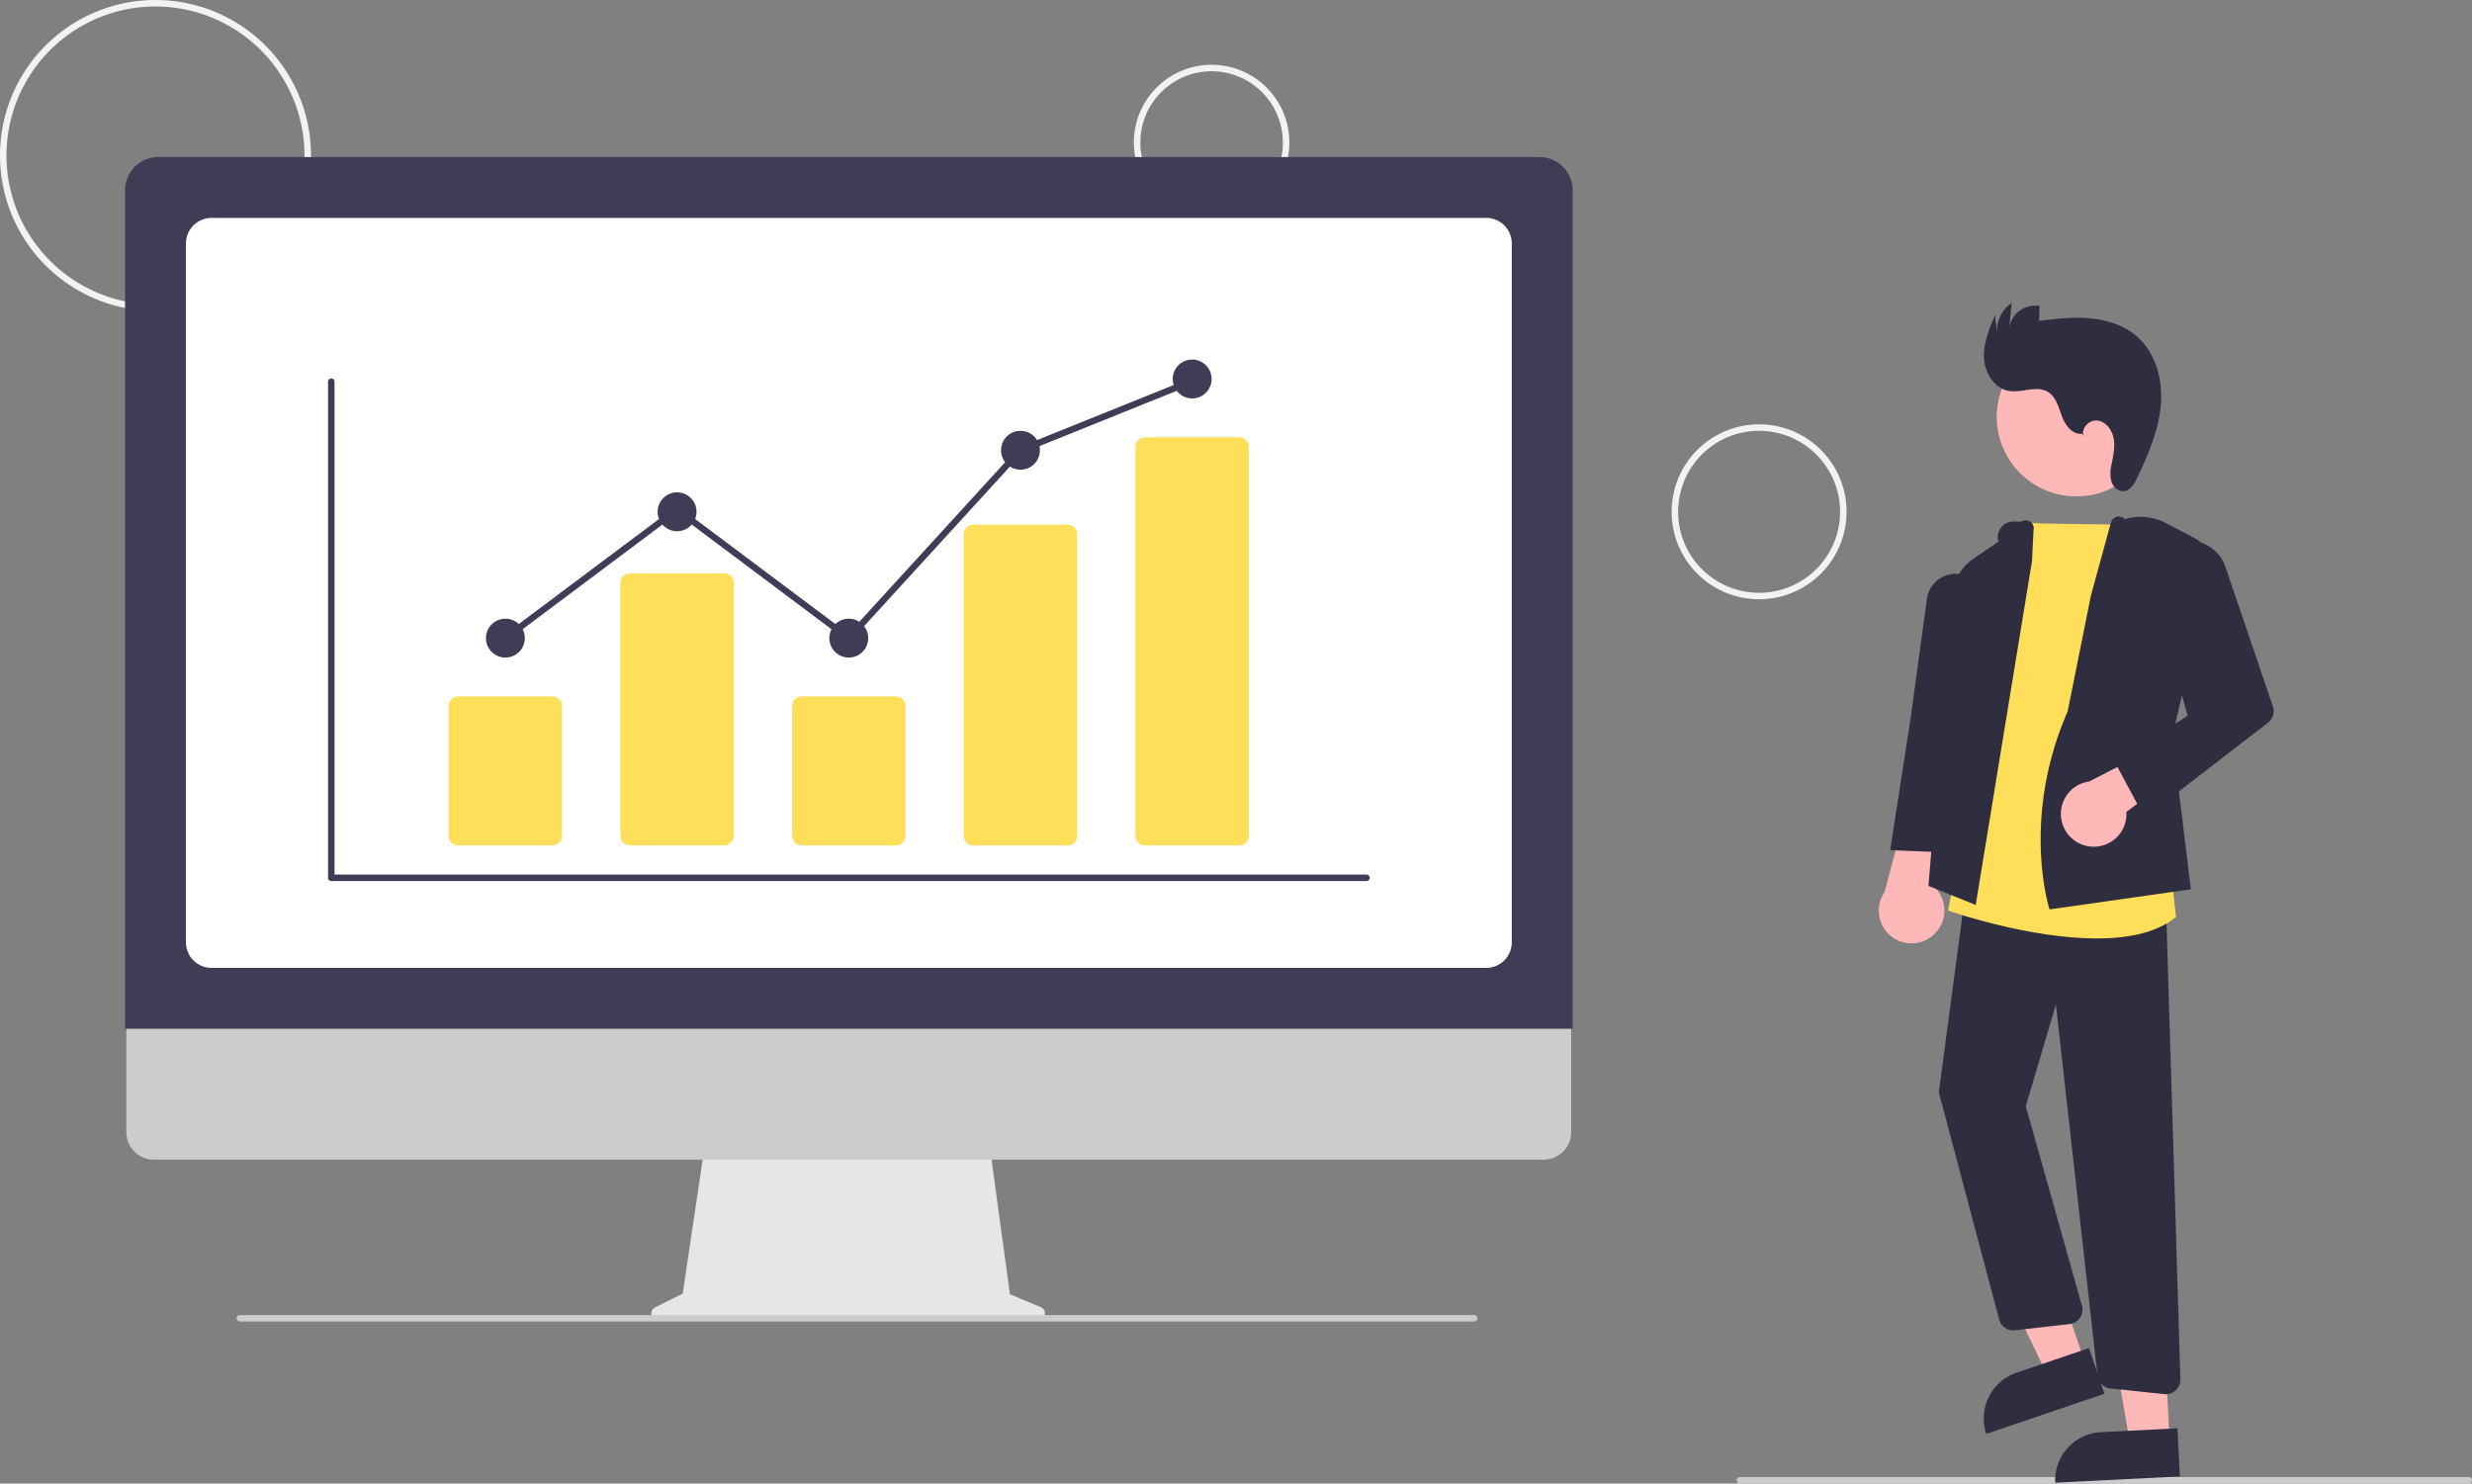 <svg xmlns="http://www.w3.org/2000/svg" width="763.057" height="458" data-name="Layer 1"><rect width="100%" height="100%" fill="#808080" stroke="none"/><path fill="#f2f2f2" d="M48 96a48 48 0 1 1 48-48 48.054 48.054 0 0 1-48 48Zm0-94a46 46 0 1 0 46 46A46.052 46.052 0 0 0 48 2Zm326 66a24 24 0 1 1 24-24 24.027 24.027 0 0 1-24 24Zm0-46a22 22 0 1 0 22 22 22.025 22.025 0 0 0-22-22Zm169 163a27 27 0 1 1 27-27 27.03 27.03 0 0 1-27 27Zm0-52a25 25 0 1 0 25 25 25.028 25.028 0 0 0-25-25Z"/><path fill="#ccc" d="M762.057 458h-225a1 1 0 0 1 0-2h225a1 1 0 0 1 0 2Z"/><circle cx="640.917" cy="128.686" r="24.561" fill="#ffb8b8"/><path fill="#ffb8b8" d="m643.465 420.343-11.608 3.942-20.733-42.899 17.133-5.819 15.208 44.776z"/><path fill="#2f2e41" d="m622.439 423.785 22.387-7.604 4.788 14.096-36.483 12.392a14.887 14.887 0 0 1 9.308-18.884Z"/><path fill="#ffb8b8" d="m669.694 444.575-12.244.615-8.201-46.935 18.072-.909 2.373 47.229z"/><path fill="#2f2e41" d="m648.528 442.131 23.614-1.187.747 14.868-38.482 1.934a14.887 14.887 0 0 1 14.121-15.615Z"/><path fill="#ffb8b8" d="M596.829 288.63a10.056 10.056 0 0 0-.468-15.412l11.674-33.774-17.991 4.597-8.328 31.368a10.11 10.11 0 0 0 15.113 13.221Z"/><path fill="#2f2e41" d="M668.55 430.424a4.544 4.544 0 0 1-.474-.026l-16.62-1.76a4.472 4.472 0 0 1-3.999-3.973l-12.845-114.51-9.294 31.335 17.329 61.583a4.5 4.5 0 0 1-3.818 5.69l-16.848 1.936a4.523 4.523 0 0 1-4.863-3.315l-18.409-69.303a4.482 4.482 0 0 1-.111-1.748l8.274-62.199 61.714 4.95 4.462 146.702a4.5 4.5 0 0 1-4.498 4.638Z"/><path fill="#ffde59" d="M647.217 289.719c-20.676 0-44.085-7.989-45.502-8.48l-.41-.142 23.324-119.684.43.018c9.243.375 34.469.567 34.723.569l.452.003 9.723 105.62 1.738 15.448-.213.172c-5.948 4.809-14.821 6.476-24.265 6.476Z"/><path fill="#2f2e41" d="m609.864 279.375-14.589-5.876 7.436-89.944a14.856 14.856 0 0 1 6.474-11.103l7.677-5.225a4.868 4.868 0 0 1 4.827-6.24l2.2.071a2.5 2.5 0 0 1 3.826 2.66l-.483 9.53Z"/><path fill="#2f2e41" d="m602.503 263.251-19.049-.802 6.17-39.693 5.114-37.348a8.924 8.924 0 0 1 11.578-7.846 8.917 8.917 0 0 1 6.174 9.647l-5.18 40.467Zm30.162 17.5-.13-.4c-.088-.275-8.673-27.812 5.692-60.673l7.203-35.825 6.155-22.495a2.69 2.69 0 0 1 1.632-1.773 2.477 2.477 0 0 1 2.648.68 17.198 17.198 0 0 1 12.86 1.286l8.645 4.554a9.815 9.815 0 0 1 4.981 10.923l-11.815 50.423 5.743 47.097Z"/><path fill="#ffb8b8" d="M645.245 261.338a10.056 10.056 0 0 0 11.118-10.684l26.756-19.821-9.353-4.434-28.851 14.862a10.11 10.11 0 0 0 .33 20.077Z"/><path fill="#2f2e41" d="m662.02 252.465-9.037-16.869 22.287-14.668-10.876-39.01a11.795 11.795 0 0 1 9.03-14.731 11.827 11.827 0 0 1 13.5 7.764l14.674 43.135a4.5 4.5 0 0 1-1.511 5.013Zm-19.365-118.57c-2.944.383-5.165-2.629-6.195-5.414s-1.815-6.026-4.375-7.53c-3.497-2.056-7.972.416-11.971-.262-4.516-.766-7.453-5.552-7.683-10.127s1.59-8.976 3.377-13.194l.624 5.242a10.396 10.396 0 0 1 4.542-9.086l-.803 7.692a8.164 8.164 0 0 1 9.392-6.756l-.127 4.584c5.217-.62 10.479-1.242 15.71-.77s10.501 2.129 14.467 5.574c5.931 5.154 8.098 13.641 7.37 21.466s-3.957 15.174-7.323 22.275c-.847 1.786-2.018 3.802-3.982 4.03-1.765.204-3.38-1.27-3.928-2.96a10.73 10.73 0 0 1 .047-5.271c.497-2.638 1.122-5.333.656-7.976s-2.368-5.254-5.032-5.578-5.39 2.721-4.11 5.08Z"/><path fill="#e6e6e6" d="m321.31 403.577-9.56-4.026-6.56-47.928h-87.34l-7.108 47.733-8.554 4.276a2.031 2.031 0 0 0 .908 3.848h117.426a2.031 2.031 0 0 0 .788-3.903Z"/><path fill="#ccc" d="M476.519 358H47.481A8.5 8.5 0 0 1 39 349.5V289h446v60.5a8.5 8.5 0 0 1-8.481 8.5Z"/><path fill="#3f3d56" d="M485.448 317.594H38.608V58.727A10.258 10.258 0 0 1 48.855 48.48h426.346a10.259 10.259 0 0 1 10.247 10.247Z"/><path fill="#fff" d="M458.76 298.805H65.296a7.908 7.908 0 0 1-7.9-7.9V75.169a7.909 7.909 0 0 1 7.9-7.9H458.76a7.909 7.909 0 0 1 7.9 7.9v215.738a7.908 7.908 0 0 1-7.9 7.9Z"/><path fill="#ccc" d="M455.057 407.98h-381a1 1 0 0 1 0-2h381a1 1 0 0 1 0 2Z"/><path fill="#3f3d56" d="M421.796 272H102.261a1 1 0 0 1-1-1V117.847a1 1 0 0 1 2 0V270h318.535a1 1 0 0 1 0 2Z"/><path fill="#ffde59" d="M170.531 261h-29.063a2.972 2.972 0 0 1-2.968-2.968v-40.064a2.972 2.972 0 0 1 2.968-2.968h29.063a2.972 2.972 0 0 1 2.969 2.968v40.064a2.972 2.972 0 0 1-2.969 2.968Zm53 0h-29.063a2.972 2.972 0 0 1-2.968-2.968v-78.064a2.972 2.972 0 0 1 2.968-2.968h29.063a2.972 2.972 0 0 1 2.969 2.968v78.064a2.972 2.972 0 0 1-2.969 2.968Zm53 0h-29.063a2.972 2.972 0 0 1-2.968-2.968v-40.064a2.972 2.972 0 0 1 2.968-2.968h29.063a2.972 2.972 0 0 1 2.969 2.968v40.064a2.972 2.972 0 0 1-2.969 2.968Zm53 0h-29.063a2.907 2.907 0 0 1-2.968-2.834v-93.332a2.907 2.907 0 0 1 2.968-2.834h29.063a2.907 2.907 0 0 1 2.969 2.834v93.332a2.907 2.907 0 0 1-2.969 2.834Zm53 0h-29.063a2.972 2.972 0 0 1-2.968-2.968V137.968a2.972 2.972 0 0 1 2.968-2.968h29.063a2.972 2.972 0 0 1 2.969 2.968v120.064a2.972 2.972 0 0 1-2.969 2.968Z"/><circle cx="156" cy="197" r="6" fill="#3f3d56"/><circle cx="209" cy="158" r="6" fill="#3f3d56"/><circle cx="262" cy="197" r="6" fill="#3f3d56"/><circle cx="315" cy="139" r="6" fill="#3f3d56"/><circle cx="368" cy="117" r="6" fill="#3f3d56"/><path fill="#3f3d56" d="M262.126 198.344 209 158.552 156.6 197.8l-1.2-1.6 53.6-40.147 52.874 39.603 52.541-57.498.211-.086 53-21.354.748 1.855-52.789 21.269-53.459 58.502z"/></svg>
